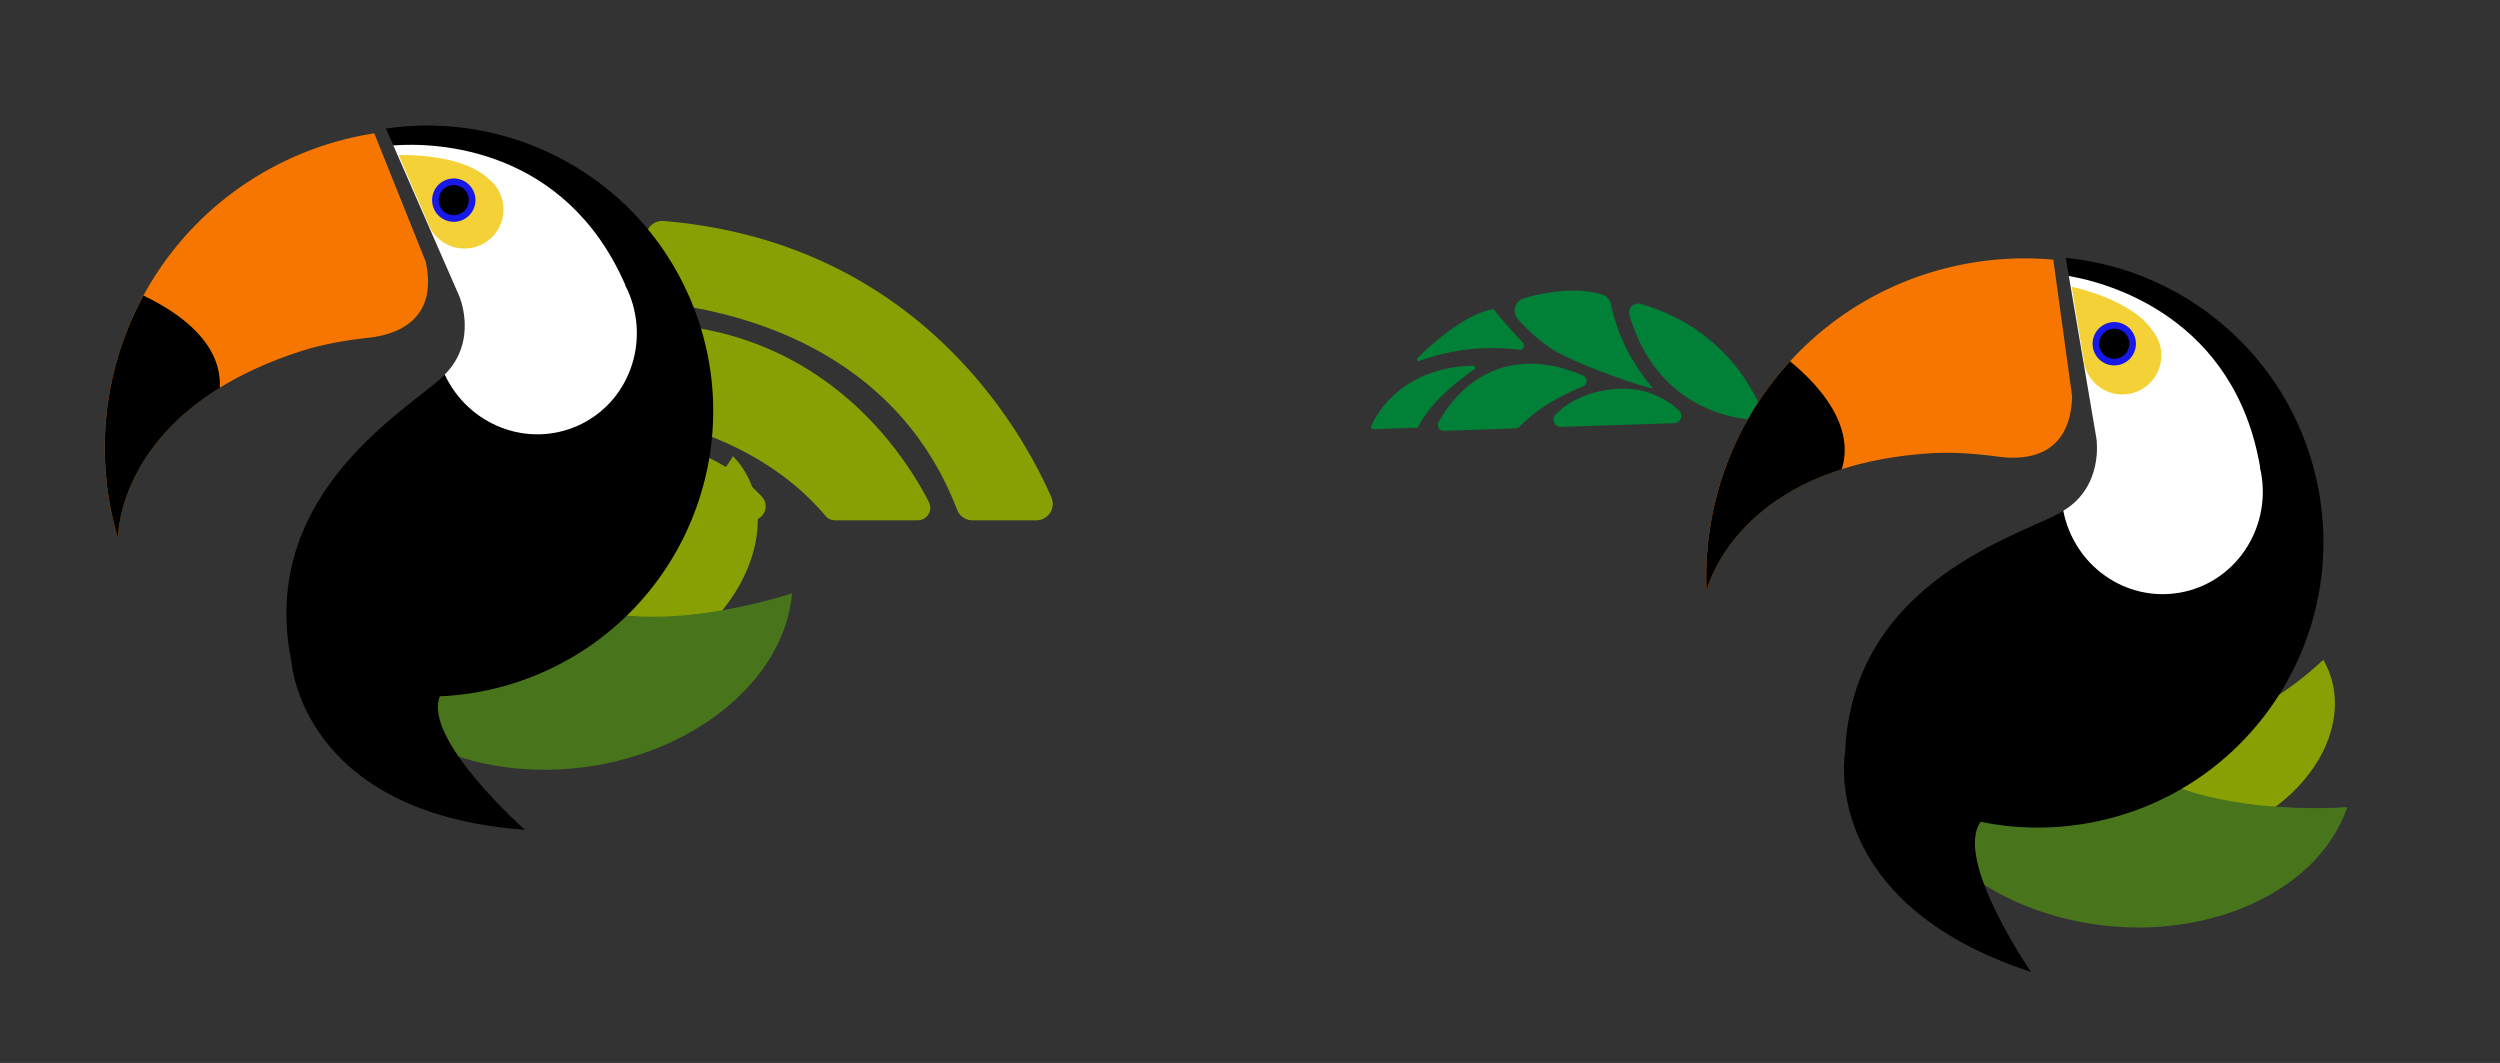 <svg xmlns="http://www.w3.org/2000/svg" xmlns:xlink="http://www.w3.org/1999/xlink" width="2738.208" height="1164.202" viewBox="0 0 2738.208 1164.202">
  <rect x="0" y="0" width="2738.208" height="1164.202" fill="#333333" stroke="none"/>
  <defs>
    <clipPath id="clip-path">
      <rect id="Rectángulo_17" data-name="Rectángulo 17" width="272.128" height="366.215" fill="none"/>
    </clipPath>
    <clipPath id="clip-path-2">
      <rect id="Rectángulo_18" data-name="Rectángulo 18" width="482.92" height="327.88" fill="none"/>
    </clipPath>
    <clipPath id="clip-path-3">
      <rect id="Rectángulo_16" data-name="Rectángulo 16" width="785.993" height="651.358" fill="none"/>
    </clipPath>
  </defs>
  <g id="footer" transform="translate(468.079 -636)">
    <g id="Grupo_23" data-name="Grupo 23" transform="matrix(-0.574, -0.819, 0.819, -0.574, 1167.976, 1296.483)">
      <g id="Grupo_22" data-name="Grupo 22" clip-path="url(#clip-path)">
        <path id="Trazado_1384" data-name="Trazado 1384" d="M2.309,185.244c20.872-24.783,77.021-75.1,170.487-43.762a9.84,9.84,0,0,1,3.241,16.908c-24.271,20.128-83.912,58.978-168.21,42.745a9.774,9.774,0,0,1-5.518-15.89" transform="translate(0 161.212)" fill="#008137"/>
        <path id="Trazado_1385" data-name="Trazado 1385" d="M22.233,182.664l67.7-103.756a8.047,8.047,0,0,1,14.646,2.816c2.744,14.7,2.647,38.2-13.213,67.138-17.081,31.169-43.3,42.2-60.67,46.082a8.053,8.053,0,0,1-8.463-12.28" transform="translate(25.616 92.235)" fill="#008137"/>
        <path id="Trazado_1386" data-name="Trazado 1386" d="M62.165,182.629c4.372-18.285,9.771-50.491,3.8-81.96a6.492,6.492,0,0,1,.917-4.77l42.848-65.669a6.529,6.529,0,0,1,11.347.688c13,26.935,39.05,103.382-49.029,158.734a6.551,6.551,0,0,1-9.878-7.023" transform="translate(75.974 33.406)" fill="#008137"/>
        <path id="Trazado_1387" data-name="Trazado 1387" d="M108.759,129.329c.093-17.017-1.3-59.317-16.235-86a2.188,2.188,0,0,1,.071-2.277L118.713,1.02a2.235,2.235,0,0,1,3.791.062c7.635,12.574,33.481,64.2-9.6,129.456a2.252,2.252,0,0,1-4.142-1.209" transform="translate(113.071 0)" fill="#008137"/>
        <path id="Trazado_1388" data-name="Trazado 1388" d="M42.01,167.643c-5.9,1.563,58.527-47.362,94.145-64.116,16.672-7.842,37.116-11.688,52.083-13.562a14.047,14.047,0,0,1,15.076,18.33c-6.938,20.843-21.008,53.091-45.89,72.687a13.889,13.889,0,0,1-14.1,1.738A206.569,206.569,0,0,0,42.01,167.643" transform="translate(51.033 110.146)" fill="#008137"/>
        <path id="Trazado_1389" data-name="Trazado 1389" d="M95.558,135.737a234.9,234.9,0,0,0,52.748-96.551,1.9,1.9,0,0,1,3.722.147c3.348,20.144,9.7,70-3.586,98.133a1.921,1.921,0,0,1-1.941,1.086c-5.313-.53-30.761,2.727-46.932,4.926a4.631,4.631,0,0,1-4.011-7.741" transform="translate(115.613 46.278)" fill="#008137"/>
      </g>
    </g>
    <g id="Grupo_25" data-name="Grupo 25" transform="translate(202.064 878)">
      <g id="Grupo_24" data-name="Grupo 24" transform="translate(0 0)" clip-path="url(#clip-path-2)">
        <path id="Trazado_1390" data-name="Trazado 1390" d="M30.876,10.032,5.322,61.417a18.052,18.052,0,0,0,15.09,26.067c73.859,4.4,274.8,34.435,349.376,228.6a18.056,18.056,0,0,0,16.755,11.791h70.15a17.994,17.994,0,0,0,16.447-25.239C441.281,229.841,326.967,23.194,48.358.06a17.985,17.985,0,0,0-17.483,9.972" transform="translate(8.247 0.001)" fill="#89a004"/>
        <path id="Trazado_1391" data-name="Trazado 1391" d="M8.7,45.083.76,116.511a13.694,13.694,0,0,0,11.685,15.127c37.875,5.313,148.75,27.622,219.812,112.051a13.735,13.735,0,0,0,10.481,4.971h90.627a13.739,13.739,0,0,0,12.269-20.006C317.967,174.634,224.876,30.038,22.1,32.793A13.792,13.792,0,0,0,8.7,45.083" transform="translate(1.63 79.22)" fill="#89a004"/>
        <path id="Trazado_1392" data-name="Trazado 1392" d="M0,85.727c-.12,22.087,4.889,62.618,42.083,71.356a16.753,16.753,0,0,0,3.808.414H153.1c13.48,0,20.347-16.013,11.169-25.886-24.429-26.286-72.392-62.9-149.02-61.1A15.444,15.444,0,0,0,0,85.727" transform="translate(0.001 170.383)" fill="#89a004"/>
      </g>
    </g>
    <g id="Grupo_20" data-name="Grupo 20" transform="translate(-7.499 636) rotate(45)">
      <g id="Grupo_19" data-name="Grupo 19" clip-path="url(#clip-path-3)">
        <path id="Trazado_1374" data-name="Trazado 1374" d="M356.466,63.614c69.564,1.153,119.4,76.566,111.319,168.438S396.759,397.469,327.2,396.316c0,0-26.351-103.171,14.449-164.6s14.82-168.1,14.82-168.1" transform="translate(238.889 47.665)" fill="#89a004"/>
        <path id="Trazado_1375" data-name="Trazado 1375" d="M576.651,98.172c67.641,80.61,44.365,226.243-51.99,325.282S295.362,537.43,227.719,456.82c0,0,73.192-151.577,172.6-177.473S576.651,98.172,576.651,98.172" transform="translate(170.625 73.558)" fill="#48751c"/>
        <path id="Trazado_1376" data-name="Trazado 1376" d="M235.9,388.1S361.034,497.868,546.781,337.3c0,0-149.952,9.241-169.4-37.7Z" transform="translate(176.757 224.485)"/>
        <path id="Trazado_1377" data-name="Trazado 1377" d="M277.381,281.893c5.622-65.78-48.915-83.505-48.915-83.505L41.6,126.375C123.244,16.3,271.023-30.69,405.129,20.991,566.29,83.1,646.588,264.094,584.481,425.253c-36.292,94.172-113.2,160.657-203,187.328-149.03-98.493-109.451-268.163-104.1-330.689" transform="translate(31.172 0)"/>
        <path id="Trazado_1378" data-name="Trazado 1378" d="M220.079,181,52.332,115.414C82.225,80.558,185.617-16.648,339.992,43.748l-.124.3c2.108.682,4.225,1.282,6.318,2.089,58.377,22.5,87.931,86.841,66.014,143.714-21.63,56.126-84.828,84.07-142.6,63.184.031-52.519-49.526-72.03-49.526-72.03" transform="translate(39.211 18.289)" fill="#fff"/>
        <path id="Trazado_1379" data-name="Trazado 1379" d="M135.815,130.98l-.007.019L59.032,100.467s45.105-49.162,86.775-51.151a42.76,42.76,0,1,1-7.242,82.893c-.974-.322-1.816-.841-2.75-1.23" transform="translate(44.231 36.608)" fill="#f4d237"/>
        <path id="Trazado_1380" data-name="Trazado 1380" d="M104.978,106.208A23.744,23.744,0,1,0,91.36,75.514a23.745,23.745,0,0,0,13.618,30.695" transform="translate(67.26 45.183)" fill="#1818e8"/>
        <path id="Trazado_1381" data-name="Trazado 1381" d="M104.479,96.33a16.489,16.489,0,1,0-9.457-21.315,16.488,16.488,0,0,0,9.457,21.315" transform="translate(70.368 48.292)"/>
        <path id="Trazado_1382" data-name="Trazado 1382" d="M179,305.8c11.655-22.861,26.642-43.9,42.654-63.959,18.441-23.106,40.777-67-15.219-102.9L67.448,79.491a348.635,348.635,0,0,0-48.434,92.768C-37.25,335.823,35.47,512.212,182.831,591.8c-9.317-9.513-96-105.24-3.834-286" transform="translate(0 59.561)" fill="#f67600"/>
        <path id="Trazado_1383" data-name="Trazado 1383" d="M8.219,259.1a348.85,348.85,0,0,0,168.452,207.87c-7.613-7.774-66.78-73.192-37.9-195.471-33.681-37.529-91.951-26.07-130.55-12.4" transform="translate(6.158 184.392)"/>
      </g>
    </g>
    <g id="Grupo_21" data-name="Grupo 21" transform="translate(1865.313 791) rotate(59)">
      <g id="Grupo_19-2" data-name="Grupo 19" clip-path="url(#clip-path-3)">
        <path id="Trazado_1374-2" data-name="Trazado 1374" d="M356.466,63.614c69.564,1.153,119.4,76.566,111.319,168.438S396.759,397.469,327.2,396.316c0,0-26.351-103.171,14.449-164.6s14.82-168.1,14.82-168.1" transform="translate(238.889 47.665)" fill="#89a004"/>
        <path id="Trazado_1375-2" data-name="Trazado 1375" d="M576.651,98.172c67.641,80.61,44.365,226.243-51.99,325.282S295.362,537.43,227.719,456.82c0,0,73.192-151.577,172.6-177.473S576.651,98.172,576.651,98.172" transform="translate(170.625 73.558)" fill="#48751c"/>
        <path id="Trazado_1376-2" data-name="Trazado 1376" d="M235.9,388.1S361.034,497.868,546.781,337.3c0,0-149.952,9.241-169.4-37.7Z" transform="translate(176.757 224.485)"/>
        <path id="Trazado_1377-2" data-name="Trazado 1377" d="M277.381,281.893c5.622-65.78-48.915-83.505-48.915-83.505L41.6,126.375C123.244,16.3,271.023-30.69,405.129,20.991,566.29,83.1,646.588,264.094,584.481,425.253c-36.292,94.172-113.2,160.657-203,187.328-149.03-98.493-109.451-268.163-104.1-330.689" transform="translate(31.172 0)"/>
        <path id="Trazado_1378-2" data-name="Trazado 1378" d="M220.079,181,52.332,115.414C82.225,80.558,185.617-16.648,339.992,43.748l-.124.3c2.108.682,4.225,1.282,6.318,2.089,58.377,22.5,87.931,86.841,66.014,143.714-21.63,56.126-84.828,84.07-142.6,63.184.031-52.519-49.526-72.03-49.526-72.03" transform="translate(39.211 18.289)" fill="#fff"/>
        <path id="Trazado_1379-2" data-name="Trazado 1379" d="M135.815,130.98l-.007.019L59.032,100.467s45.105-49.162,86.775-51.151a42.76,42.76,0,1,1-7.242,82.893c-.974-.322-1.816-.841-2.75-1.23" transform="translate(44.231 36.608)" fill="#f4d237"/>
        <path id="Trazado_1380-2" data-name="Trazado 1380" d="M104.978,106.208A23.744,23.744,0,1,0,91.36,75.514a23.745,23.745,0,0,0,13.618,30.695" transform="translate(67.26 45.183)" fill="#1818e8"/>
        <path id="Trazado_1381-2" data-name="Trazado 1381" d="M104.479,96.33a16.489,16.489,0,1,0-9.457-21.315,16.488,16.488,0,0,0,9.457,21.315" transform="translate(70.368 48.292)"/>
        <path id="Trazado_1382-2" data-name="Trazado 1382" d="M179,305.8c11.655-22.861,26.642-43.9,42.654-63.959,18.441-23.106,40.777-67-15.219-102.9L67.448,79.491a348.635,348.635,0,0,0-48.434,92.768C-37.25,335.823,35.47,512.212,182.831,591.8c-9.317-9.513-96-105.24-3.834-286" transform="translate(0 59.561)" fill="#f67600"/>
        <path id="Trazado_1383-2" data-name="Trazado 1383" d="M8.219,259.1a348.85,348.85,0,0,0,168.452,207.87c-7.613-7.774-66.78-73.192-37.9-195.471-33.681-37.529-91.951-26.07-130.55-12.4" transform="translate(6.158 184.392)"/>
      </g>
    </g>
  </g>
</svg>

